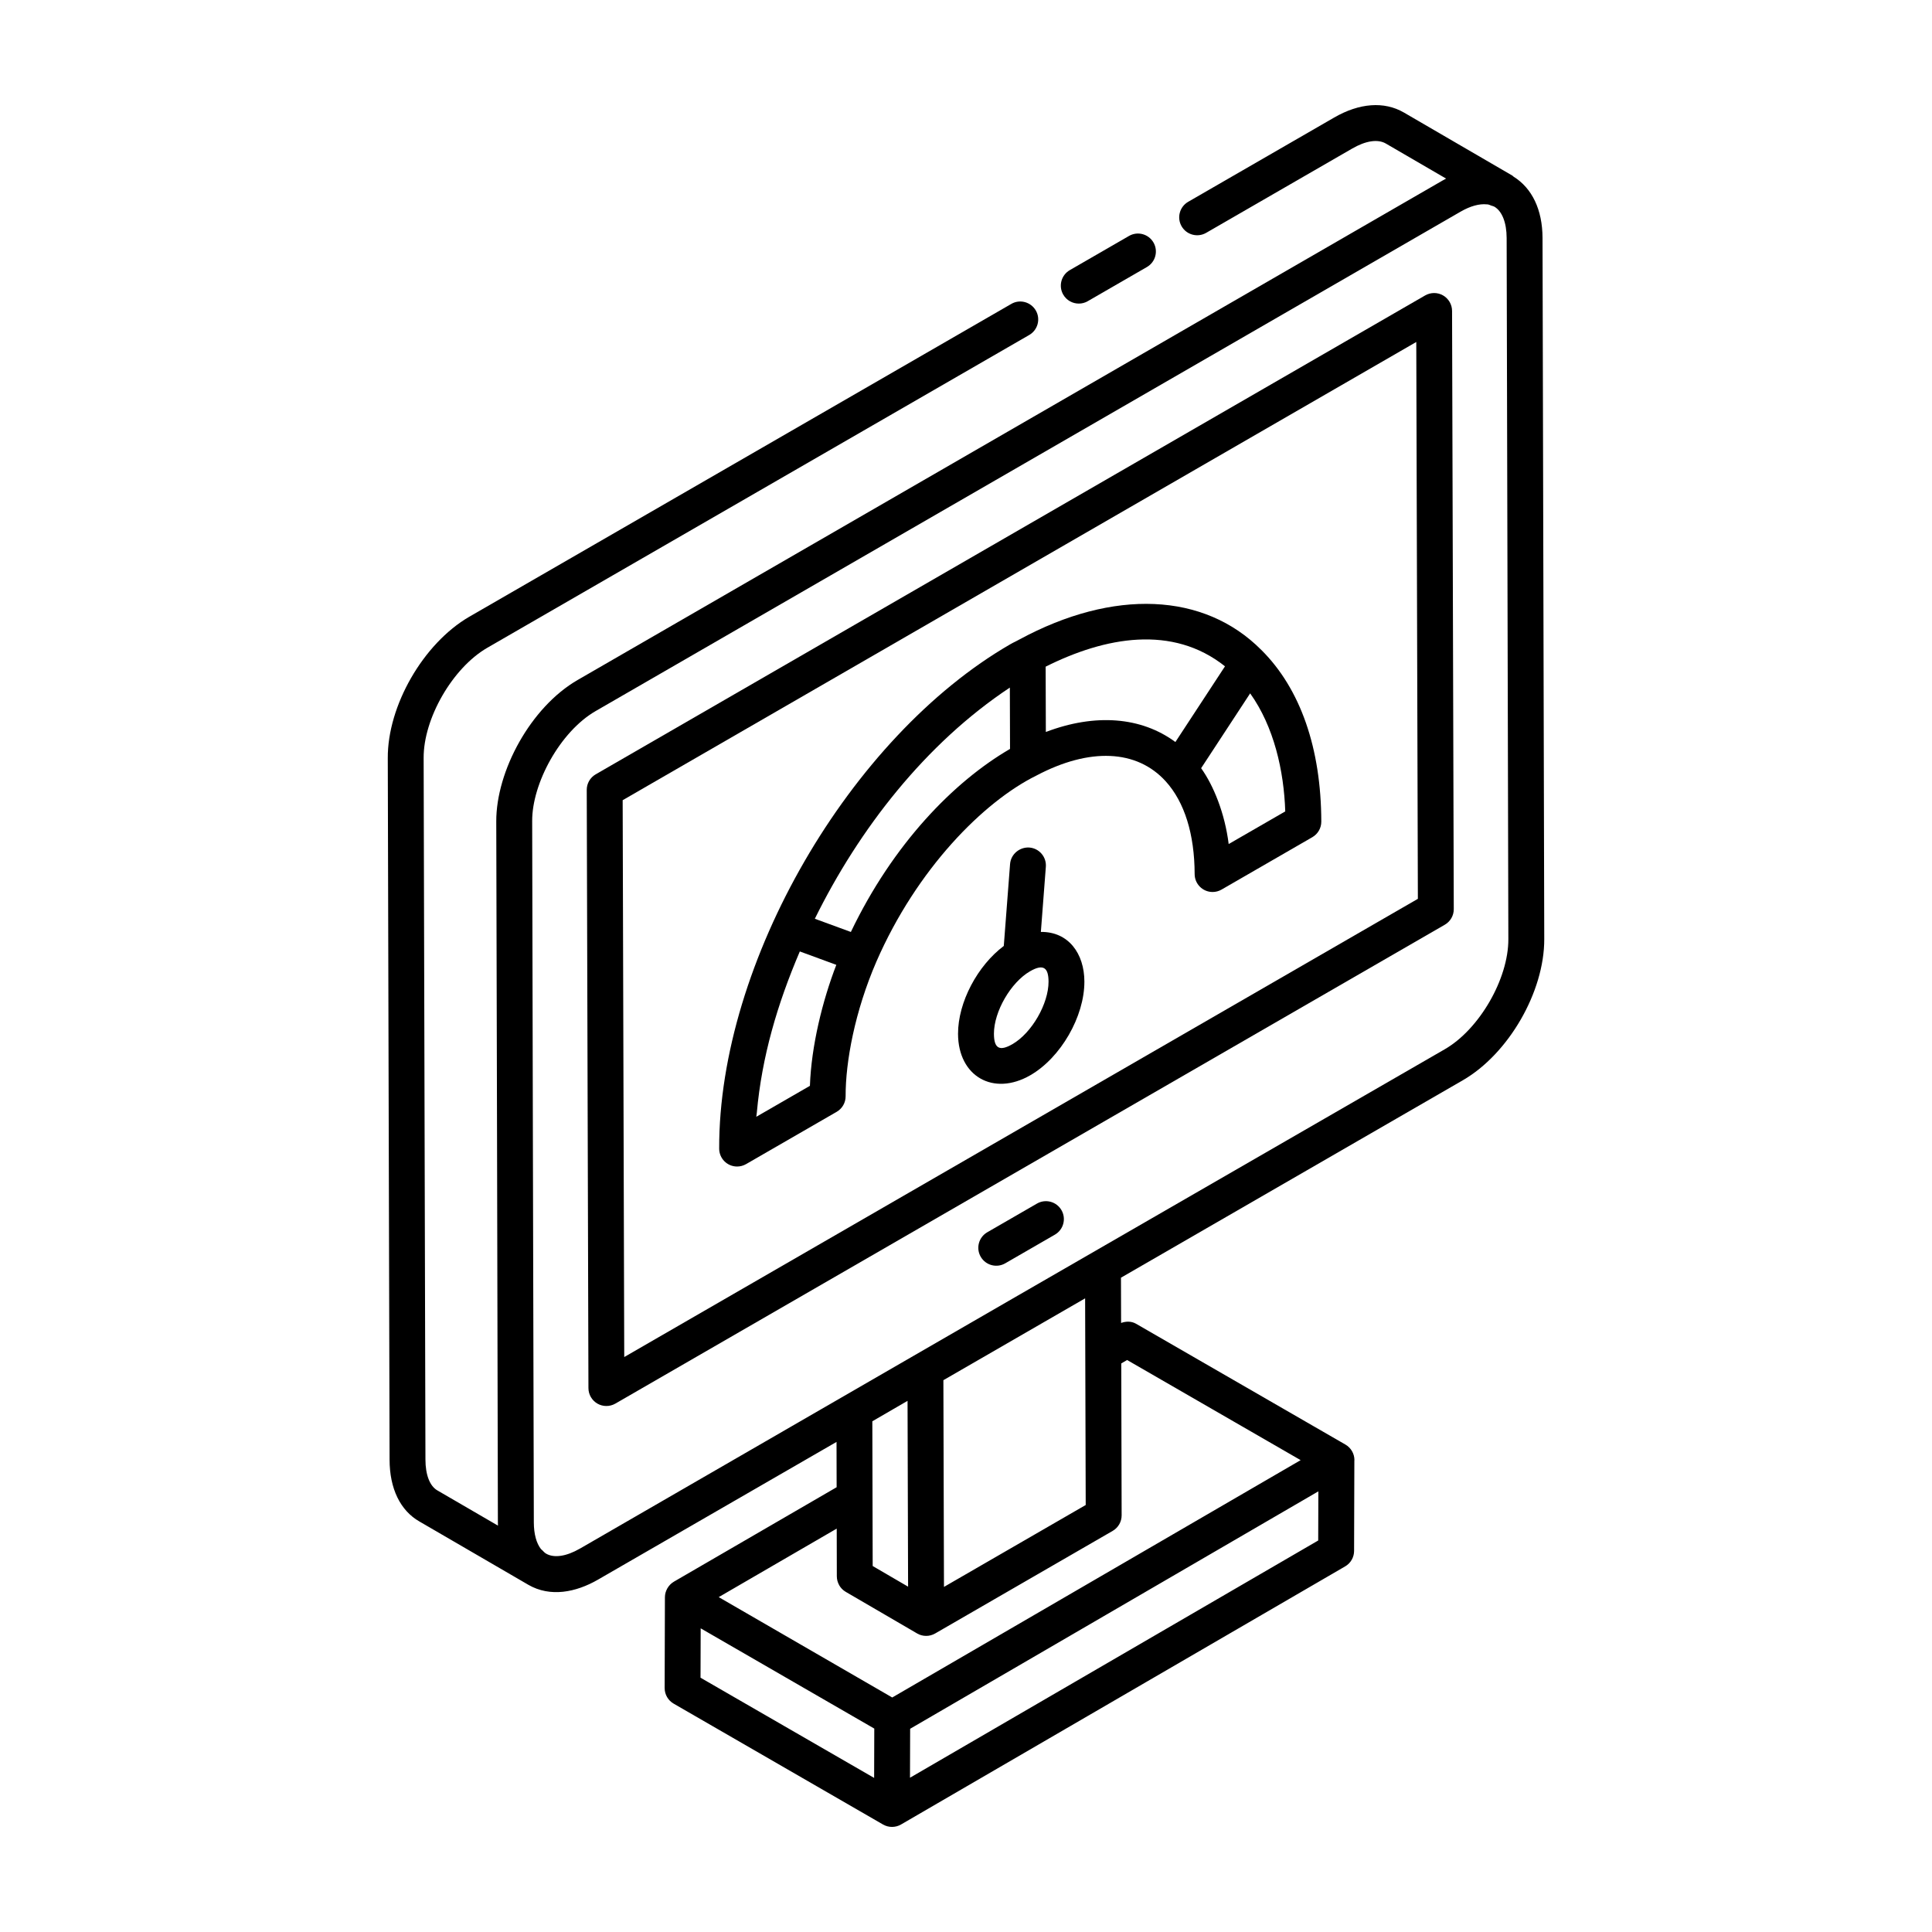 <?xml version="1.0" encoding="UTF-8"?>
<!-- Uploaded to: SVG Repo, www.svgrepo.com, Generator: SVG Repo Mixer Tools -->
<svg fill="#000000" width="800px" height="800px" version="1.1" viewBox="144 144 512 512" xmlns="http://www.w3.org/2000/svg">
 <g>
  <path d="m339.34 453.14c0.82 0 1.637-0.215 2.375-0.637l24.008-13.855c1.477-0.855 2.383-2.426 2.375-4.133-0.027-9.141 2.441-22.477 8.16-35.691 10.715-24.566 28.402-42.371 42.391-49.289 14.113-7.457 26.613-6.914 34.277 1.523 4.988 5.5 7.641 14.004 7.668 24.59 0.008 2.609 2.133 4.738 4.754 4.738 0.82 0 1.645-0.215 2.375-0.637l24.059-13.887c1.477-0.855 2.383-2.426 2.375-4.133-0.051-19.449-5.539-35.168-15.84-45.438-0.004-0.004-0.012-0.008-0.016-0.012-0.004-0.004-0.004-0.008-0.008-0.012-0.004-0.004-0.012-0.008-0.02-0.012-15.156-15.266-39.148-16.301-64.188-2.75-0.043 0.023-0.91 0.473-0.945 0.496-0.461 0.223-0.914 0.449-1.387 0.723-42.445 24.508-77.301 84.336-77.164 133.67 0.004 2.594 2.098 4.746 4.75 4.746zm16.621-56.996 9.672 3.551c-3.688 9.562-6.629 21.508-6.996 32.062-0.953 0.551-15.164 8.754-14.211 8.203 0.027-0.352 0.105-0.719 0.137-1.07 1.336-14.875 5.438-28.801 11.398-42.746zm55.66-69.926 0.047 16.254c-14.941 8.684-31.016 25.211-42.18 48.508l-9.547-3.5c11.734-23.809 29.352-46.457 51.68-61.262zm57.992 41.465c-1.016-8.172-4.016-15.512-7.301-20.102l12.992-19.832c6.312 8.832 8.949 20.516 9.301 31.285zm-0.977-47.102-13.145 20.062c-9.062-6.688-21.262-7.629-34.332-2.66l-0.051-17.309c15.773-7.906 33.613-11.168 47.527-0.094z"/>
  <path d="m419.84 390.97 1.32-17.262c0.199-2.617-1.758-4.902-4.379-5.102-2.57-0.168-4.902 1.758-5.102 4.379l-1.664 21.703c-6.957 5.215-12.141 14.902-12.125 23.297 0.039 11.258 9.355 16.613 19.152 10.969 8.062-4.644 14.355-15.555 14.332-24.836v-0.008c-0.016-7.356-4.18-13.227-11.535-13.141zm-7.535 29.742c-3.481 2-4.887 1.086-4.902-2.758-0.008-5.863 4.461-13.602 9.562-16.551 3.637-2.106 4.894-0.852 4.91 2.734 0.016 5.879-4.457 13.629-9.57 16.574z"/>
  <path d="m432.26 223.82 15.684-9.055c2.273-1.312 3.055-4.219 1.742-6.492-1.316-2.285-4.227-3.055-6.492-1.742l-15.684 9.055c-2.273 1.312-3.055 4.219-1.742 6.492 0.883 1.527 2.481 2.375 4.121 2.375 0.809 0.004 1.625-0.199 2.371-0.633z"/>
  <path d="m531.65 430.29c12.152-7.019 21.633-23.457 21.594-37.414l-0.457-185.83c-0.023-7.473-2.773-13.184-7.68-16.23-0.109-0.078-0.176-0.191-0.293-0.262l-28.785-16.742c-5.223-3.016-11.797-2.523-18.492 1.359l-38.656 22.312c-2.273 1.312-3.055 4.219-1.742 6.492 1.309 2.266 4.219 3.043 6.492 1.742l38.668-22.32c3.633-2.113 6.824-2.586 8.957-1.359l15.977 9.293c-0.312 0.164-0.617 0.328-0.93 0.508l-229.21 132.36c-12.477 7.203-21.613 24.16-21.578 37.477l0.207 84.496 0.223 101.34c0.004 0.27 0.008 0.535 0.02 0.797l-16.047-9.328c-2.016-1.145-3.172-4.133-3.172-8.195l-0.477-185.9c-0.059-10.473 7.644-23.84 16.809-29.18l143.68-82.93c2.273-1.312 3.055-4.219 1.742-6.492-1.324-2.273-4.234-3.059-6.492-1.742l-143.7 82.938c-12.156 7.094-21.621 23.547-21.543 37.449l0.477 185.88c0 7.676 2.832 13.516 7.938 16.422 9.582 5.57 30.055 17.465 28.832 16.762 5.816 3.352 12.598 2.012 18.438-1.355l63.238-36.512 0.027 12.008-43.113 25.023c-1.453 0.848-2.391 2.465-2.394 4.144l-0.07 24.047c-0.004 1.703 0.902 3.277 2.375 4.133l55.5 32.039c1.488 0.855 3.301 0.836 4.75 0.004l0.012-0.012h0.008l117.7-68.402c1.457-0.844 2.359-2.406 2.363-4.094l0.07-24c0-0.023 0.02-0.047 0.02-0.07-0.004-1.695-0.91-3.258-2.375-4.109l-55.512-32.031c-1.223-0.699-2.648-0.672-3.949-0.207l-0.035-11.992zm-233.96 124.1c-3.578 2.074-6.836 2.559-8.941 1.355-0.395-0.227-0.723-0.578-1.051-0.93-0.105-0.113-0.238-0.176-0.336-0.297-1.211-1.543-1.883-4-1.891-7.047l-0.25-101.17-0.188-84.684c-0.059-9.988 7.402-23.738 16.82-29.18l229.21-132.34c2.609-1.508 5.027-2.152 6.965-1.938 0.059 0.008 0.129-0.012 0.188 0 0.375 0.055 0.684 0.215 1.016 0.336 0.254 0.094 0.543 0.133 0.773 0.266 2.07 1.203 3.262 4.227 3.273 8.309l0.453 185.83c0.031 10.512-7.684 23.867-16.84 29.156-202.93 117.12-26.312 15.121-229.2 132.34zm86.82-39.148c0.004 1.488 0.152 52.434 0.145 49.242-0.953-0.555-10.336-6.027-9.383-5.473-0.004-0.977-0.094-39.332-0.094-38.355 0.949-0.555 10.285-5.965 9.332-5.414zm-54.824 60.281c0.965 0.555 49.023 28.316 46.008 26.57l-0.039 13.074-46.008-26.555zm55.473 39.594 0.039-12.973 108.18-62.918-0.039 13.023zm55.988-109.79 1.547-0.91 45.988 26.539-108.23 62.898c-0.965-0.559-49.004-28.344-45.984-26.598l31.273-18.156 0.027 12.656c0.004 0.832 0.23 1.629 0.625 2.332 0.004 0.008 0.004 0.02 0.008 0.027 0.406 0.711 0.996 1.316 1.727 1.742 0.965 0.562 20.152 11.746 18.926 11.031 0.004 0.004 0.004 0.008 0.012 0.012 1.449 0.828 3.254 0.855 4.75-0.004l47.055-27.191c1.477-0.855 2.383-2.426 2.375-4.125v-0.023zm-9.422 37.516c-0.98 0.566-40.031 23.133-37.562 21.707l-0.156-54.785 37.562-21.688z"/>
  <path d="m526.89 389.06c1.477-0.855 2.383-2.426 2.375-4.133l-0.453-158.53c-0.004-1.695-0.914-3.258-2.383-4.109-1.465-0.848-3.281-0.836-4.75 0.004l-219.81 126.91c-1.477 0.855-2.383 2.426-2.375 4.133l0.449 158.53c0.004 1.695 0.914 3.258 2.383 4.109 1.445 0.832 3.262 0.852 4.75-0.004zm-7.562-154.43 0.422 147.57-210.32 121.43-0.418-147.57z"/>
  <path d="m418.81 462.96-13.168 7.602c-2.273 1.312-3.055 4.219-1.742 6.492 1.316 2.281 4.231 3.047 6.492 1.742l13.168-7.602c2.273-1.312 3.055-4.219 1.742-6.492-1.316-2.281-4.227-3.051-6.492-1.742z"/>
 </g>
</svg>